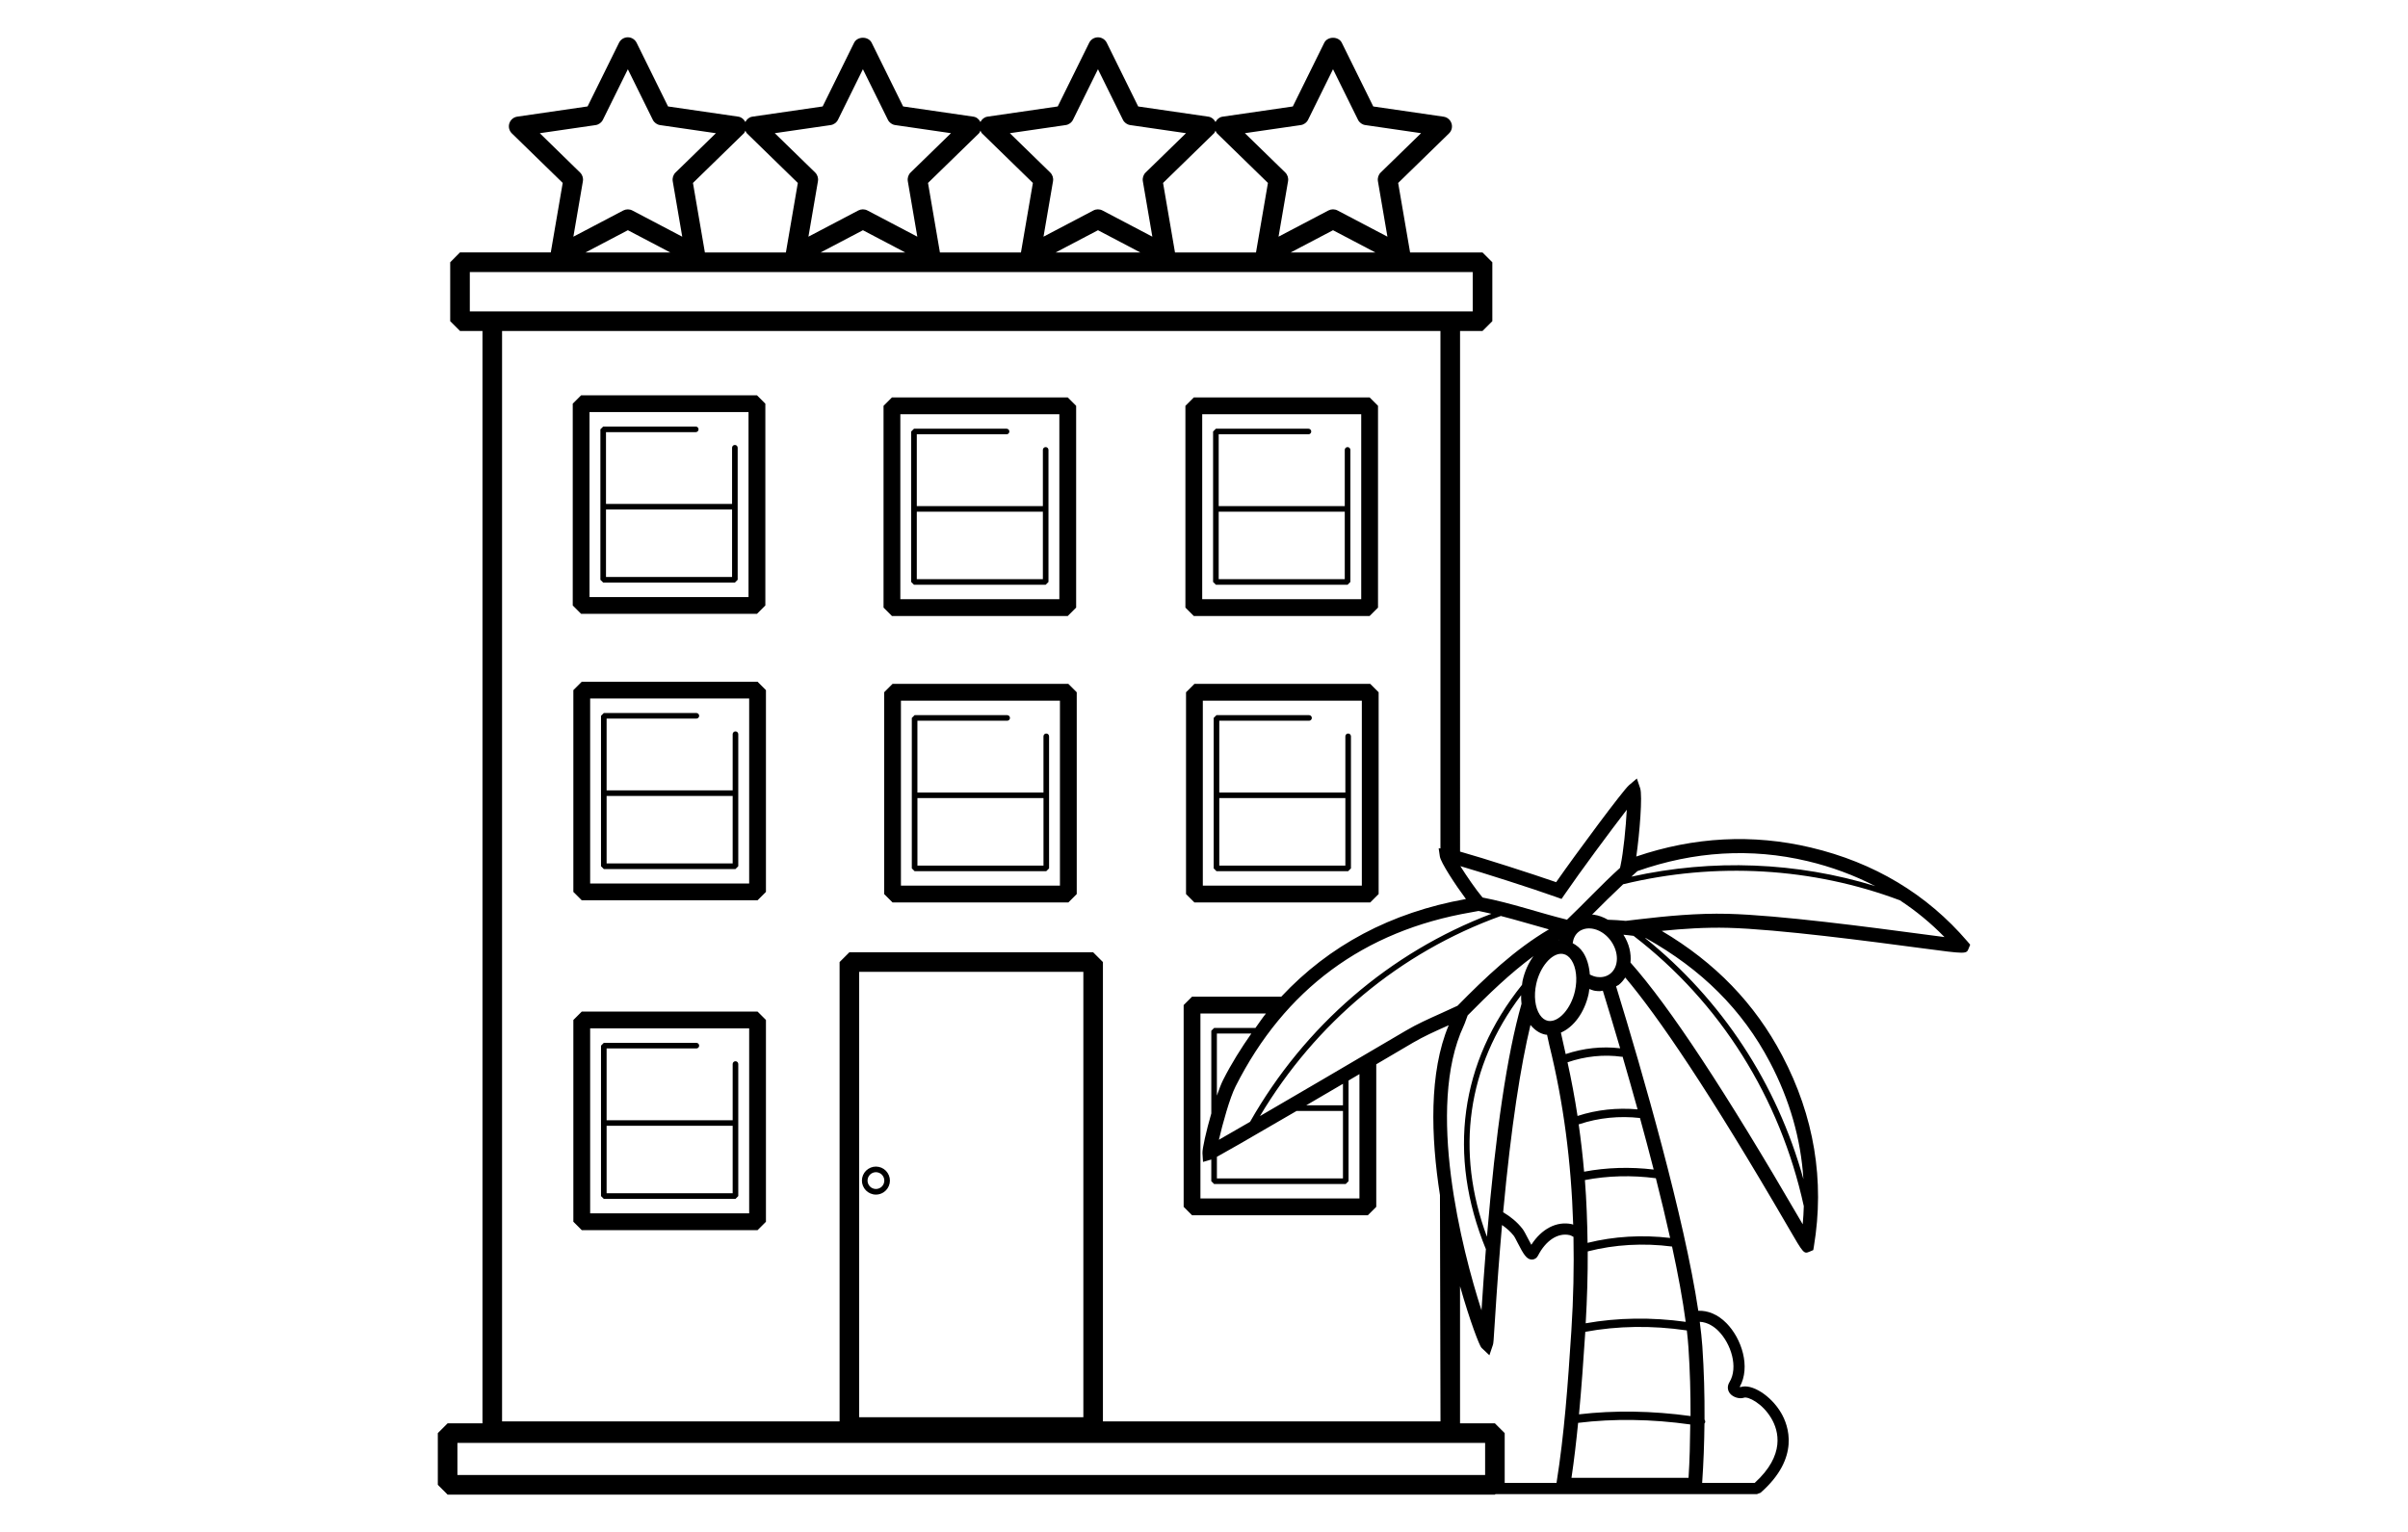 <?xml version="1.0" encoding="UTF-8"?>
<svg version="1.1" id="Layer_1" xmlns="http://www.w3.org/2000/svg"
                                xmlns:xlink="http://www.w3.org/1999/xlink" x="0px" y="0px" viewBox="0 0 289.06 289.06"
                                style="enable-background:new 0 0 289.06 289.06;" xml:space="preserve" width="110" height="70">
                                <g>
                                    <g>
                                        <g>
                                            <path d="M27.152,128.638l-1.584,1.584v38.072l1.584,1.584h33.16l1.584-1.584v-38.072l-1.584-1.584H27.152z M58.732,166.71h-0.004
                H28.736v-34.904h29.996V166.71z" />
                                            <path d="M56.148,163.982v-0.004l0.528-0.528v-24.916c0-0.292-0.236-0.528-0.528-0.528s-0.528,0.236-0.528,0.528v10.604H31.84
                v-13.544h9.028h0.944h6.96c0.292,0,0.528-0.236,0.528-0.528s-0.236-0.528-0.528-0.528h-6.96h-0.944h-9.556l-0.528,0.528v28.388
                l0.528,0.528H56.148z M31.84,150.19h23.78v12.732H31.84V150.19z" />
                                            <path d="M82.108,225.354c0.18,0.036,0.356,0.056,0.536,0.056c0.512,0,1.016-0.148,1.452-0.44
                c0.588-0.388,0.988-0.984,1.132-1.672c0.144-0.688,0.004-1.396-0.384-1.984c-0.384-0.588-0.976-0.988-1.668-1.132
                c-0.696-0.14-1.396-0.004-1.988,0.384c-0.588,0.388-0.988,0.984-1.132,1.672c-0.14,0.692-0.004,1.396,0.384,1.984
                C80.824,224.81,81.42,225.21,82.108,225.354z M81.096,222.45c0.084-0.416,0.324-0.772,0.676-1.004
                c0.356-0.236,0.788-0.312,1.188-0.228c0.416,0.084,0.772,0.324,1.004,0.68c0.232,0.352,0.316,0.772,0.228,1.188
                c-0.084,0.416-0.324,0.772-0.676,1.004c-0.356,0.232-0.784,0.316-1.188,0.228c-0.416-0.084-0.772-0.324-1.004-0.68
                C81.092,223.282,81.008,222.862,81.096,222.45z" />
                                            <path d="M142.724,129.042l-1.584,1.584v38.076l1.584,1.584h33.164l1.584-1.584v-38.076l-1.584-1.584H142.724z M174.304,167.114
                h-29.996V132.21h29.996V167.114z" />
                                            <path d="M171.724,164.386v-0.004l0.528-0.528v-24.916c0-0.292-0.236-0.528-0.528-0.528c-0.292,0-0.528,0.236-0.528,0.528v10.604
                h-23.784v-13.544h9.032h0.944h6.956c0.292,0,0.528-0.236,0.528-0.528s-0.236-0.528-0.528-0.528h-6.956h-0.944h-9.56l-0.528,0.528
                v28.388l0.528,0.528H171.724z M147.412,150.594h23.784v12.732h-23.784V150.594z" />
                                            <path d="M85.78,129.042l-1.584,1.584v38.076l1.584,1.584h33.16l1.584-1.584v-38.076l-1.584-1.584H85.78z M117.356,167.114H87.36
                V132.21h29.996V167.114z" />
                                            <path d="M114.776,164.386v-0.004l0.528-0.528v-24.916c0-0.292-0.236-0.528-0.528-0.528s-0.528,0.236-0.528,0.528v10.604h-23.78
                v-13.544h9.028h0.944h6.96c0.292,0,0.528-0.236,0.528-0.528s-0.236-0.528-0.528-0.528h-6.96h-0.944H89.94l-0.528,0.528v28.388
                l0.528,0.528H114.776z M90.472,150.594h23.78v12.732h-23.78V150.594z" />
                                            <path d="M27.152,190.878l-1.584,1.584v38.072l1.584,1.584h33.16l1.584-1.584v-38.072l-1.584-1.584H27.152z M58.732,228.95h-0.004
                H28.736v-34.904h29.996V228.95z" />
                                            <path d="M56.148,226.222v-0.004l0.528-0.528v-24.916c0-0.292-0.236-0.528-0.528-0.528s-0.528,0.236-0.528,0.528v10.604H31.84
                v-13.544h9.028h0.944h6.96c0.292,0,0.528-0.236,0.528-0.528s-0.236-0.528-0.528-0.528h-6.96h-0.944h-9.556l-0.528,0.528v28.388
                l0.528,0.528H56.148z M31.84,212.43h23.78v12.732H31.84V212.43z" />
                                            <path d="M60.2,115.83l1.584-1.584V76.17L60.2,74.586H27.036l-1.584,1.584v38.076l1.584,1.584H60.2z M28.616,77.758h29.996v34.904
                H28.616V77.758z" />
                                            <path d="M56.036,83.958c-0.292,0-0.528,0.236-0.528,0.528V95.09H31.724V81.542h9.032H41.7h6.956c0.292,0,0.528-0.236,0.528-0.528
                c0-0.292-0.236-0.528-0.528-0.528H41.7h-0.944h-9.56l-0.528,0.528v28.388l0.528,0.528h24.84l0.528-0.528V84.486
                C56.564,84.194,56.328,83.958,56.036,83.958z M55.508,108.874H31.724V96.142h23.784V108.874z" />
                                            <path d="M175.772,116.234l1.584-1.584V76.574l-1.584-1.584h-33.164l-1.584,1.584v38.076l1.584,1.584H175.772z M144.192,78.162
                h29.996v34.904h-29.996V78.162z" />
                                            <path
                                                d="M171.612,84.362c-0.292,0-0.528,0.236-0.528,0.528v10.604H147.3V81.95h9.032h0.944h6.956
                c0.292,0,0.528-0.236,0.528-0.528s-0.236-0.528-0.528-0.528h-6.956h-0.944h-9.56l-0.528,0.528v28.388l0.528,0.528h24.84
                l0.528-0.528V84.894C172.14,84.598,171.904,84.362,171.612,84.362z M171.084,109.282H147.3V96.55h23.784V109.282z" />
                                            <path d="M118.828,116.234l1.584-1.584V76.574l-1.584-1.584H85.664l-1.584,1.584v38.076l1.584,1.584H118.828z M87.248,78.162
                h29.996v34.904H87.248V78.162z" />
                                            <path
                                                d="M114.664,84.362c-0.292,0-0.528,0.236-0.528,0.528v10.604H90.352V81.95h9.032h0.944h6.956
                c0.292,0,0.528-0.236,0.528-0.528s-0.236-0.528-0.528-0.528h-6.956h-0.944h-9.56l-0.528,0.528v28.388l0.528,0.528h24.84
                l0.528-0.528V84.894C115.192,84.598,114.956,84.362,114.664,84.362z M114.136,109.282H90.352V96.55h23.784V109.282z" />
                                            <path d="M288.54,177.642c-7.644-8.928-17.592-14.892-29.572-17.728c-10.924-2.588-21.976-2.012-32.892,1.704
                c0.632-4.372,1.196-11.524,0.732-12.884l-0.624-1.836l-1.48,1.26c-1.14,0.972-9.948,12.852-13.748,18.3
                c-4.52-1.572-13.66-4.516-18.124-5.768V62.45h4.24l1.848-1.848V49.49l-1.848-1.848h-13.664l-2.252-13.12l9.596-9.352
                c0.504-0.492,0.684-1.224,0.464-1.896c-0.22-0.668-0.796-1.156-1.492-1.256L176.46,20.09l-5.932-12.016
                c-0.62-1.26-2.688-1.26-3.316,0l-5.928,12.016l-13.264,1.928c-0.592,0.084-1.048,0.484-1.32,1.004
                c-0.272-0.516-0.732-0.916-1.32-1.004l-13.264-1.928l-5.928-12.016c-0.312-0.632-0.956-1.032-1.66-1.032
                c-0.704,0-1.348,0.4-1.656,1.028l-5.932,12.016l-13.264,1.928c-0.588,0.084-1.044,0.484-1.32,1c-0.272-0.516-0.728-0.916-1.32-1
                l-13.264-1.928L81.84,8.07c-0.62-1.26-2.688-1.26-3.316,0l-5.928,12.016l-13.264,1.928c-0.592,0.084-1.048,0.484-1.32,1.004
                c-0.272-0.516-0.732-0.916-1.32-1.004l-13.264-1.928L37.5,8.07c-0.312-0.632-0.956-1.032-1.66-1.032
                c-0.704,0-1.348,0.4-1.656,1.028l-5.932,12.016L14.988,22.01c-0.696,0.1-1.272,0.588-1.492,1.256
                c-0.22,0.668-0.036,1.404,0.464,1.896l9.6,9.352l-2.252,13.12H4.172L2.336,49.49v11.112l1.848,1.848h4.24v206.12H1.848L0,270.418
                v9.756l1.848,1.848h197.56l0.088-0.088h49.32l0.696-0.26c7.576-6.64,5.244-12.748,3.884-15.068
                c-1.916-3.284-5.58-5.584-7.632-4.876c-0.024,0.012-0.12-0.008-0.184-0.028c2.108-3.756,0.376-9.136-2.512-12.048
                c-1.636-1.656-3.5-2.388-5.296-2.32c-2.608-17.484-10.476-44.844-15.512-61.232c0.16-0.1,0.344-0.148,0.492-0.26
                c0.504-0.392,0.9-0.876,1.24-1.396c6.164,7.316,15.78,21.36,30.792,47.208c2.892,4.988,2.888,4.98,4.012,4.508l0.664-0.284
                l0.12-0.716c2.06-12.432,0.048-24.54-5.98-35.992c-5.164-9.812-12.624-17.54-22.728-23.52c4.04-0.404,8.24-0.684,12.428-0.58
                c9.504,0.244,27.168,2.592,36.66,3.852c8.404,1.116,8.384,1.108,8.804,0.068l0.296-0.74L288.54,177.642z M241.564,251.138
                c2.392,2.412,3.796,6.872,2.084,9.672c-0.436,0.716-0.396,1.512,0.104,2.132c0.592,0.728,1.82,1.084,2.652,0.792
                c0.72-0.26,3.464,1.016,5.164,3.932c1.336,2.28,2.668,6.86-3.16,12.148H238.5c0.26-3.72,0.396-7.46,0.436-11.204
                c0.048-0.08,0.12-0.144,0.136-0.24c0.032-0.188-0.032-0.364-0.124-0.52c0.028-4.612-0.1-9.224-0.412-13.8
                c-0.096-1.412-0.276-2.992-0.488-4.636C239.568,249.478,240.832,250.394,241.564,251.138z M226.288,164.37
                c10.664-3.748,21.448-4.408,32.068-1.888c4.588,1.088,8.848,2.68,12.792,4.716c-14.772-4.544-30.64-5.176-45.996-1.78
                C225.536,165.074,225.892,164.702,226.288,164.37z M211.02,169.278l0.956,0.344l0.576-0.84c2.88-4.208,8.588-11.92,11.732-15.992
                c-0.172,3.252-0.636,8.044-1.184,10.548l-0.096,0.428c-3.464,3.12-6.62,6.56-10,9.772c-5.336-1.32-10.524-3.148-15.928-4.184
                c-1.208-1.424-2.984-4.004-4.188-5.92C197.38,164.75,206.248,167.57,211.02,169.278z M170.744,209.622v12.732h-23.78v-4.072
                c1.468-0.8,5.204-2.92,15.04-8.66H170.744z M163.808,208.566c2.06-1.204,4.364-2.552,6.936-4.06v4.06H163.808z M146.96,206.73
                v-11.708h6.5c-1.92,2.744-3.736,5.616-5.332,8.772C147.768,204.514,147.368,205.562,146.96,206.73z M147.34,215.066
                c0.696-3,2.04-7.888,3.152-10.08c9.236-18.296,24.176-29.344,44.396-32.832l1.436-0.264c0.816,0.156,1.62,0.348,2.424,0.536
                c-19.22,7.308-35.236,21.14-45.528,39.252C150.708,213.134,148.692,214.298,147.34,215.066z M154.232,193.97h-7.796l-0.528,0.528
                v15.596c-0.956,3.316-1.72,6.676-1.668,7.512l0.104,1.64l1.56-0.452v4.088l0.528,0.528h24.836l0.528-0.528v-18.996
                c0.664-0.388,1.356-0.796,2.056-1.208v23.46h-29.996v-34.904h12.364C155.52,192.098,154.896,193.058,154.232,193.97z
                 M155.084,210.598c10.456-17.548,26.396-30.9,45.44-37.76c3.04,0.78,6.044,1.692,9.068,2.528
                c-6.496,3.84-11.936,9.024-17.236,14.412c-1.092,0.516-2.16,1-3.188,1.46c-2.304,1.036-4.48,2.008-6.544,3.228
                C170.916,201.354,161.552,206.838,155.084,210.598z M193.504,193.602c0.16-0.344,0.292-0.7,0.48-1.236l0.284-0.772
                c3.936-4,7.944-7.88,12.412-11.176c-0.932,1.268-1.664,2.864-2.06,4.68c-0.052,0.244-0.056,0.484-0.096,0.728
                c-11.708,14.576-14.108,32.112-6.82,49.88c-0.292,3.672-0.568,7.516-0.828,11.54C193.168,235.798,186.344,208.93,193.504,193.602
                z M204.352,187.778c-0.004,0.556,0,1.108,0.076,1.632c-2.732,9.596-4.88,24.132-6.528,43.96
                C191.904,217.162,194.18,201.246,204.352,187.778z M206.116,193.398c0.776,0.94,1.712,1.616,2.828,1.828
                c0.1,0.02,0.2,0.016,0.296,0.028c0.164,0.796,0.316,1.5,0.444,2.012c2.64,10.672,4.116,21.86,4.488,33.812
                c-0.092-0.024-0.184-0.076-0.272-0.092c-2.848-0.604-5.688,0.88-7.624,3.896c-0.244-0.428-0.504-0.932-0.68-1.276
                c-0.38-0.736-0.704-1.368-0.988-1.736c-1.024-1.32-2.28-2.308-3.648-3.132C202.484,212.294,204.284,201.058,206.116,193.398z
                 M209.436,192.63c-0.608-0.116-1.132-0.504-1.56-1.152c-0.904-1.364-1.16-3.596-0.676-5.816c0.696-3.172,2.824-5.692,4.704-5.692
                c0.128,0,0.252,0.012,0.376,0.036c0.608,0.116,1.132,0.504,1.56,1.152c0.904,1.368,1.16,3.596,0.672,5.812
                C213.768,190.358,211.384,192.982,209.436,192.63z M211.396,177.366c0.036-0.02,0.068-0.04,0.104-0.06
                c-0.004,0.016-0.008,0.032-0.008,0.048C211.46,177.358,211.428,177.362,211.396,177.366z M193.94,169.638
                c-14.2,2.544-25.812,8.78-34.836,18.428h-16.828l-1.584,1.584v38.072l1.584,1.584h33.164l1.584-1.584v-26.9
                c2.164-1.272,4.468-2.624,6.944-4.084c1.94-1.14,4.048-2.088,6.288-3.092l0.436-0.196c-3.74,8.892-3.376,21.004-1.648,32.088
                l-0.004-0.004l0.1,42.676h-63.676v-86.676l-1.848-1.848h-45.98l-1.848,1.848v86.676H12.12V62.45h177.012v97.632l-0.332-0.004
                l0.22,1.52C189.184,162.746,191.948,166.962,193.94,169.638z M121.772,183.382v84.032H79.484v-84.032H121.772z M162.776,23.602
                c0.604-0.088,1.124-0.464,1.392-1.012l4.7-9.528l4.708,9.532c0.264,0.544,0.784,0.924,1.388,1.008l10.516,1.528l-7.612,7.416
                c-0.432,0.424-0.632,1.036-0.532,1.636l1.796,10.476l-9.412-4.944c-0.268-0.14-0.564-0.212-0.86-0.212
                c-0.296,0-0.588,0.072-0.86,0.212l-9.408,4.944l1.796-10.476c0.1-0.6-0.1-1.212-0.532-1.636l-7.612-7.416L162.776,23.602z
                 M176.864,47.642h-15.992l7.996-4.2L176.864,47.642z M146.404,25.166c0.148-0.144,0.204-0.34,0.296-0.516
                c0.092,0.176,0.148,0.372,0.296,0.516l9.596,9.352l-2.252,13.12h-15.28l-2.252-13.12L146.404,25.166z M118.432,23.602
                c0.604-0.088,1.124-0.464,1.388-1.008l4.708-9.532l4.7,9.528c0.268,0.544,0.788,0.924,1.392,1.012l10.516,1.528l-7.612,7.416
                c-0.432,0.424-0.632,1.036-0.532,1.636l1.796,10.476l-9.408-4.944c-0.54-0.284-1.18-0.284-1.716,0l-9.408,4.944l1.796-10.476
                c0.1-0.6-0.1-1.212-0.536-1.636l-7.612-7.416L118.432,23.602z M132.524,47.642h-15.988l7.996-4.2L132.524,47.642z
                 M102.068,25.166c0.148-0.144,0.204-0.336,0.292-0.516c0.092,0.176,0.148,0.372,0.296,0.516l9.596,9.352L110,47.638H94.716
                l-2.248-13.12L102.068,25.166z M74.096,23.602c0.604-0.088,1.124-0.464,1.392-1.012l4.7-9.528l4.708,9.532
                c0.268,0.544,0.784,0.924,1.388,1.008L96.8,25.13l-7.612,7.416c-0.432,0.424-0.632,1.036-0.532,1.636l1.796,10.476l-9.412-4.944
                c-0.268-0.14-0.564-0.212-0.86-0.212c-0.296,0-0.588,0.072-0.86,0.212l-9.408,4.944l1.796-10.476c0.1-0.6-0.1-1.212-0.532-1.636
                l-7.612-7.416L74.096,23.602z M88.184,47.642H72.196l7.996-4.2L88.184,47.642z M57.724,25.166
                c0.148-0.144,0.204-0.34,0.296-0.516c0.092,0.176,0.148,0.372,0.296,0.516l9.596,9.352l-2.252,13.12H50.38l-2.252-13.12
                L57.724,25.166z M19.236,25.134l10.516-1.528c0.604-0.088,1.12-0.464,1.388-1.008l4.708-9.532l4.7,9.528
                c0.268,0.544,0.788,0.924,1.392,1.012l10.516,1.528l-7.612,7.416c-0.432,0.424-0.632,1.036-0.532,1.636l1.796,10.476L36.7,39.718
                c-0.268-0.14-0.564-0.212-0.86-0.212c-0.296,0-0.588,0.072-0.86,0.212l-9.408,4.944l1.796-10.476c0.1-0.6-0.1-1.212-0.536-1.636
                L19.236,25.134z M43.848,47.638H27.856l7.996-4.2L43.848,47.638z M6.036,58.754v-7.416H195.22v7.416H6.036z M197.56,278.326
                H3.696v-6.06H197.56V278.326z M211.028,279.814h-9.776v-9.396l-1.848-1.848h-6.576v-25.868c1.9,6.708,3.688,11.276,4.04,11.608
                l1.5,1.416l0.66-1.956c0.1-0.3,0.128-0.592,0.368-4.46c0.416-6.656,0.872-12.668,1.356-18.16
                c0.804,0.572,1.568,1.204,2.196,2.012c0.2,0.26,0.472,0.812,0.78,1.408c1.048,2.036,1.644,3.1,2.656,3.1
                c0.484,0,0.912-0.276,1.148-0.736c1.472-2.86,3.736-4.356,5.94-3.884c0.276,0.056,0.508,0.216,0.756,0.336
                c0.108,5.724-0.004,11.608-0.4,17.724C213.164,261.358,212.496,270.594,211.028,279.814z M235.932,278.85h-22.08
                c0.512-3.428,0.904-6.88,1.252-10.368c6.676-0.824,13.896-0.72,21.152,0.304C236.22,272.146,236.152,275.506,235.932,278.85z
                 M235.912,254.234c0.292,4.3,0.412,8.632,0.4,12.964c-7.204-0.996-14.376-1.108-21.044-0.324
                c0.472-5.016,0.836-10.144,1.188-15.568c6.052-1.128,12.62-1.232,19.156-0.264C235.74,252.162,235.844,253.234,235.912,254.234z
                 M235.396,249.422c-6.42-0.896-12.872-0.8-18.864,0.272c0.268-4.632,0.404-9.156,0.384-13.564
                c5.06-1.304,10.52-1.616,15.908-0.916C233.952,240.414,234.844,245.242,235.396,249.422z M232.46,233.59
                c-5.276-0.62-10.6-0.308-15.576,0.928c-0.052-4.028-0.2-7.984-0.5-11.848c4.272-0.824,8.836-0.948,13.384-0.348
                C230.74,226.154,231.648,229.942,232.46,233.59z M229.356,220.686c-4.456-0.532-8.924-0.392-13.124,0.404
                c-0.26-3.028-0.608-6.008-1.024-8.948c0.044-0.008,0.088-0.008,0.132-0.02c3.644-1.22,7.572-1.596,11.432-1.164
                C227.652,214.17,228.524,217.434,229.356,220.686z M223.492,199.382c0.928,3.192,1.88,6.528,2.828,9.948
                c-3.832-0.34-7.708,0.056-11.328,1.244c-0.52-3.432-1.156-6.804-1.888-10.128c3.312-1.136,6.848-1.524,10.272-1.036
                C223.42,199.418,223.452,199.382,223.492,199.382z M223.032,197.802c-3.44-0.404-6.952-0.02-10.276,1.096
                c-0.176-0.752-0.324-1.516-0.508-2.264c-0.112-0.452-0.248-1.076-0.396-1.788c2.388-1.024,4.452-3.744,5.232-7.308
                c0.068-0.308,0.08-0.612,0.124-0.92c0.368,0.124,0.732,0.292,1.112,0.344c0.296,0.04,0.588,0.06,0.88,0.06
                c0.196,0,0.372-0.072,0.564-0.088C220.768,190.182,221.872,193.838,223.032,197.802z M221.14,183.75
                c-0.852,0.656-1.816,0.684-2.464,0.596c-0.468-0.064-0.92-0.236-1.36-0.452c-0.124-1.588-0.532-3.052-1.28-4.188
                c-0.528-0.804-1.216-1.336-1.96-1.74c0.124-0.868,0.476-1.64,1.144-2.156c0.636-0.492,1.34-0.632,1.928-0.632
                c0.188,0,0.368,0.016,0.528,0.036c1.32,0.18,2.608,0.984,3.528,2.212C222.848,179.618,222.82,182.454,221.14,183.75z
                 M257.468,231.018c-0.128-0.22-0.264-0.452-0.4-0.692c-14.18-24.408-24.676-40.352-32.088-48.7
                c0.18-1.724-0.26-3.588-1.328-5.248c0.636,0.06,1.276,0.116,1.912,0.212c16.364,12.58,27.62,30.528,32.112,51.004
                C257.636,228.734,257.58,229.874,257.468,231.018z M251.268,200.398c3.756,7.132,5.856,14.532,6.332,22.1
                c-4.996-18.068-15.412-33.868-29.868-45.5c0.06,0.012,0.12,0.02,0.18,0.036C238.396,182.89,246.076,190.534,251.268,200.398z
                 M280.308,176.302c-10.212-1.356-27.3-3.624-36.944-3.872c-5.808-0.144-11.556,0.42-16.912,1.048l-2.356,0.28
                c-1.124-0.108-2.248-0.18-3.376-0.212c-0.848-0.488-1.752-0.828-2.688-0.956c-0.1-0.012-0.192-0.004-0.292-0.012
                c1.924-1.94,3.872-3.856,5.86-5.728c17.456-4.232,35.684-3.168,52.2,3.028c3.036,1.996,5.848,4.308,8.412,6.936
                C283.076,176.67,281.732,176.49,280.308,176.302z" />
                                        </g>
                                    </g>
                                </g>
                                <g>
                                </g>
                                <g>
                                </g>
                                <g>
                                </g>
                                <g>
                                </g>
                                <g>
                                </g>
                                <g>
                                </g>
                                <g>
                                </g>
                                <g>
                                </g>
                                <g>
                                </g>
                                <g>
                                </g>
                                <g>
                                </g>
                                <g>
                                </g>
                                <g>
                                </g>
                                <g>
                                </g>
                                <g>
                                </g>
                            </svg>